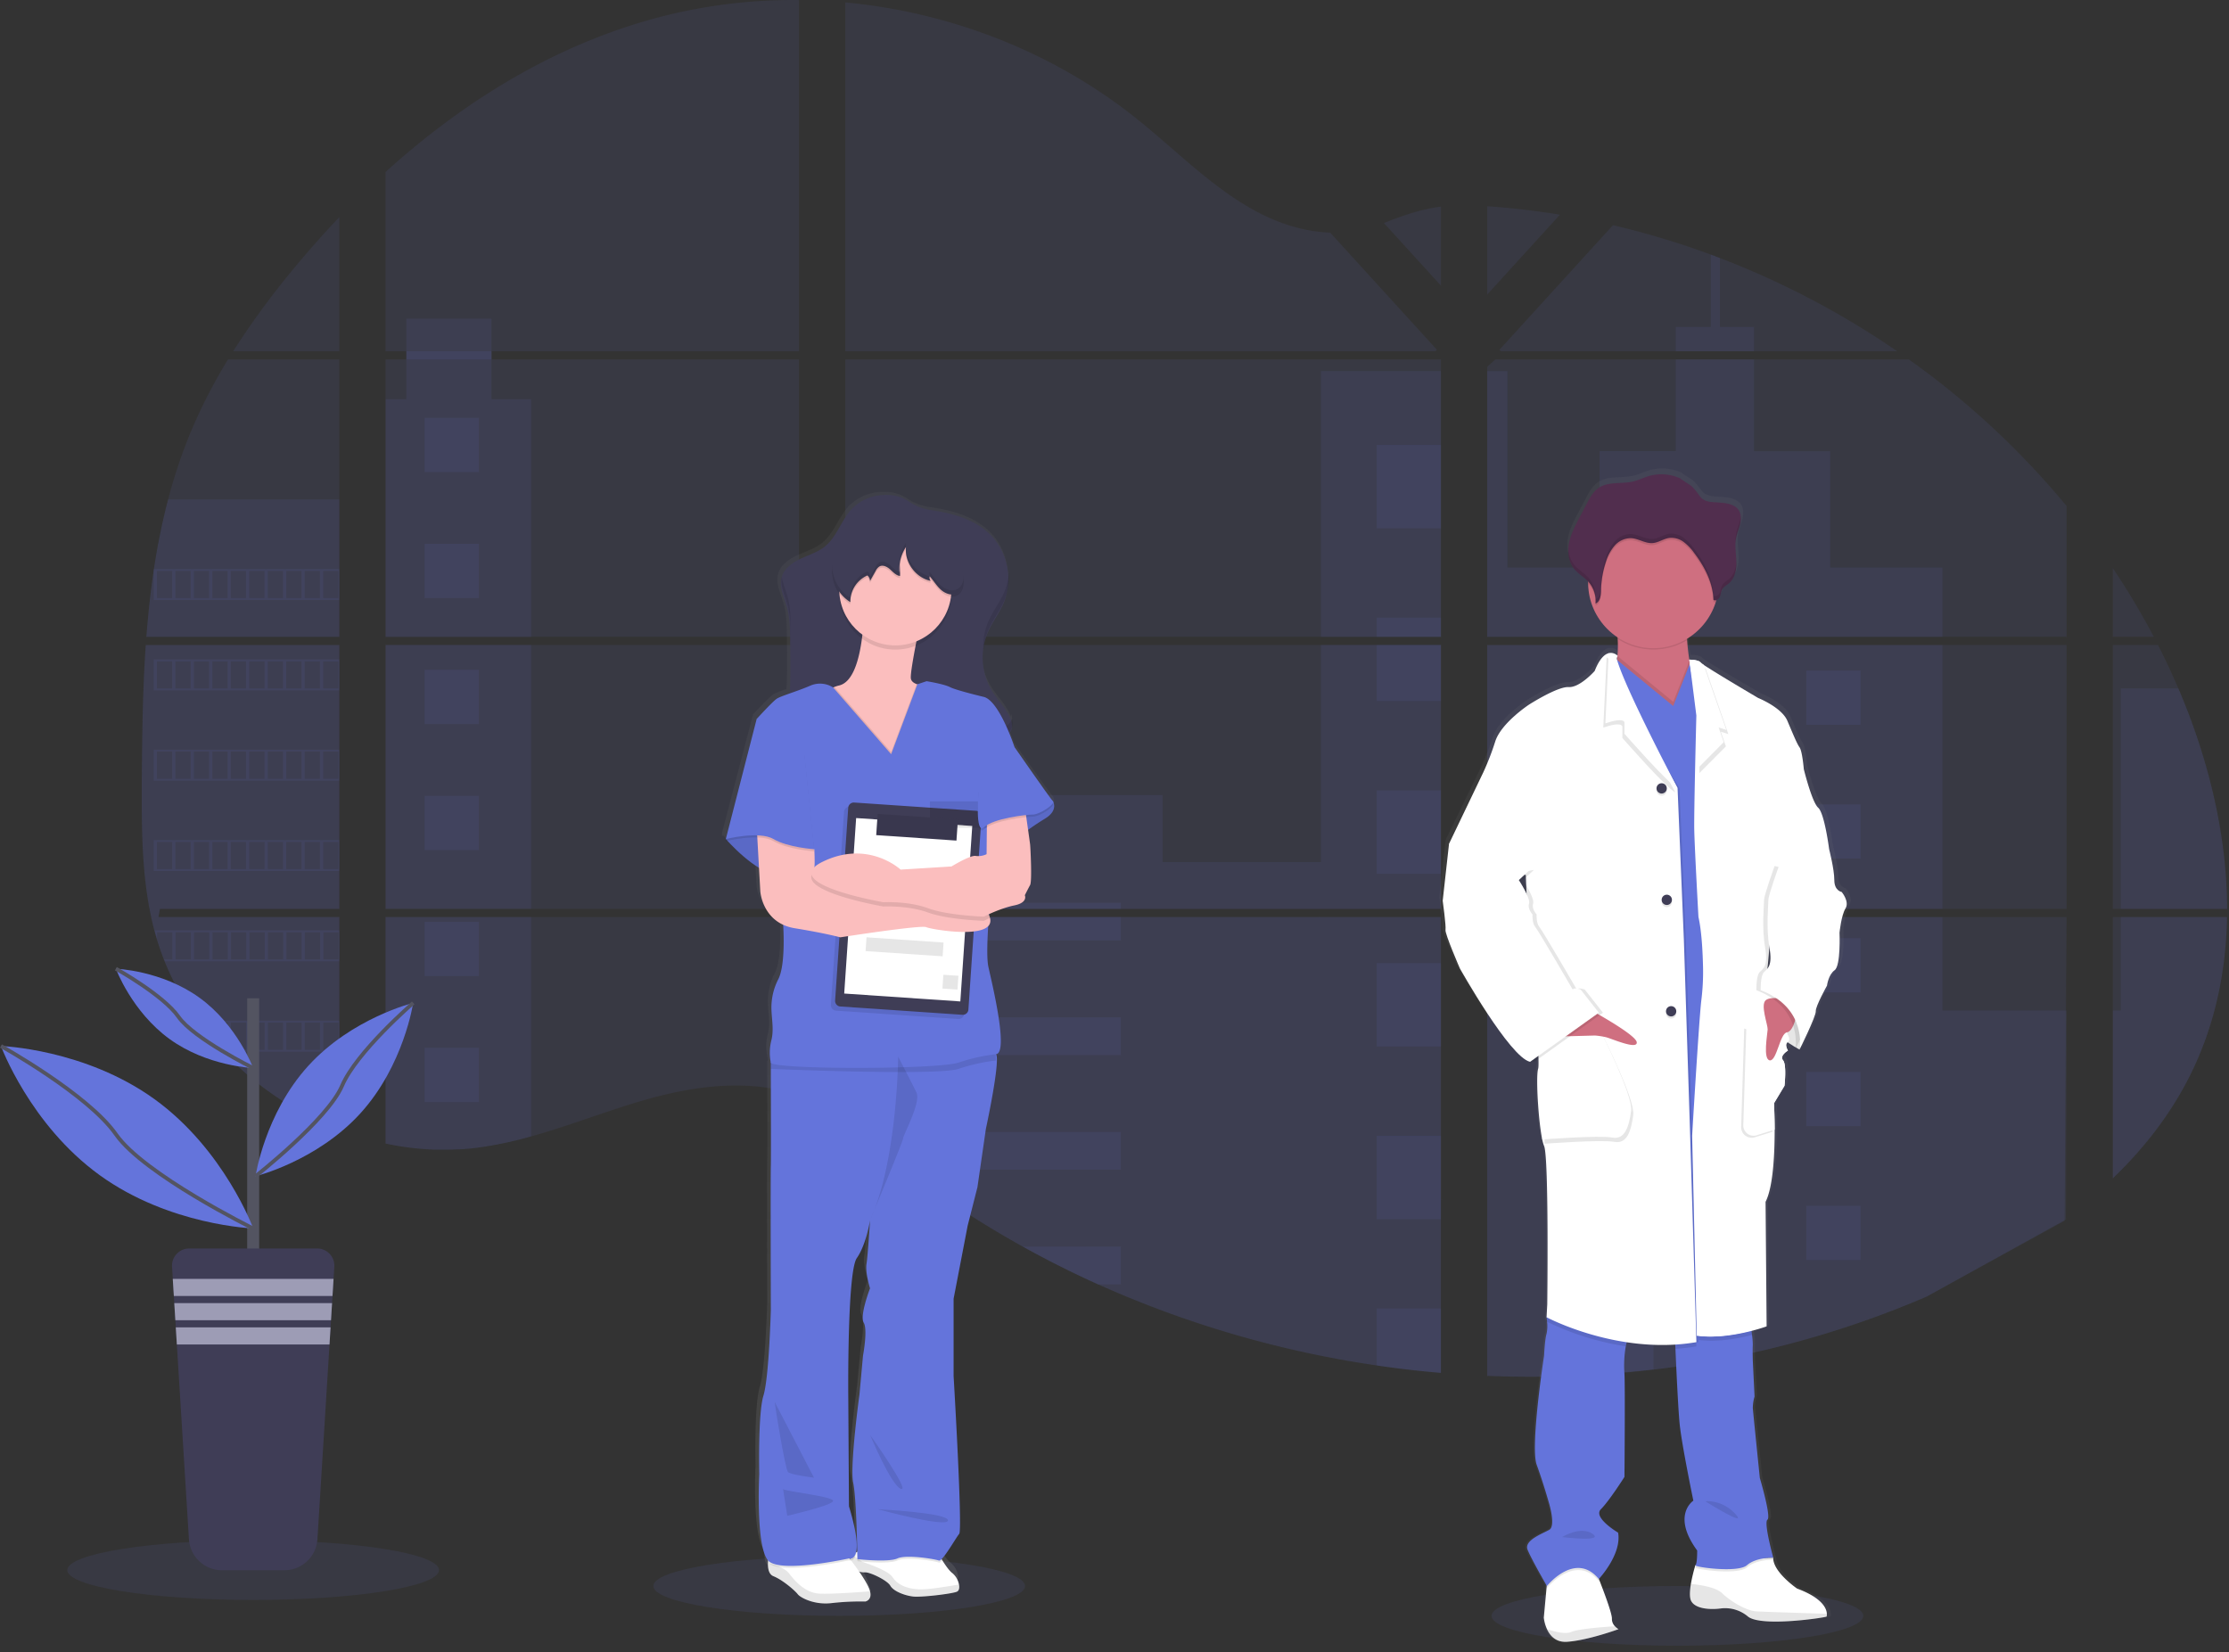 <svg xmlns="http://www.w3.org/2000/svg" xml:space="preserve" style="fill-rule:evenodd;clip-rule:evenodd;stroke-miterlimit:10" viewBox="0 0 201 149"><rect x="0" y="0" width="201" height="149" fill="#333333" stroke="none"/><g transform="scale(.172)"><clipPath id="a"><path d="M0 0h1168v863H0z"/></clipPath><g clip-path="url(#a)"><path d="M92.37 356.76h101.48v138.33H99.79c-.24 1.43-.48 2.85-.75 4.28h94.81v111.54c-.16 0-.32-.12-.47-.18a215 215 0 0 1-8-3.37c-.57-.26-1.13-.53-1.71-.78a203 203 0 0 1-8-4c-.93-.49-1.86-1-2.77-1.52A166.4 166.4 0 0 1 133 570c-.35-.33-.67-.69-1-1-1.62-1.76-3.21-3.54-4.75-5.36-.58-.67-1.14-1.35-1.71-2-1.82-2.22-3.58-4.52-5.28-6.83-.26-.35-.5-.69-.75-1a147.7 147.7 0 0 1-17.2-31.1c-.14-.33-.27-.69-.4-1-1.38-3.5-2.63-7.05-3.71-10.67-.46-1.51-.91-3-1.29-4.57-.14-.45-.25-.91-.37-1.36-5.62-22.15-6.27-45.17-6.27-68.08v-8q.12-14.03.33-28.03.08-3.6.15-7.23.21-9.19.6-18.42c.06-1.7.14-3.41.23-5.1q.06-1.47.15-2.94.27-5.31.64-10.55m101.48-154.02h-55.67A424 424 0 0 1 167.79 162c8.28-10.16 17-20.06 26.06-29.6zm0 4.26v145.48H92.69c0-.42.06-.85.1-1.27.09-1.15.18-2.29.28-3.44.1-1.34.23-2.68.36-4s.26-2.92.42-4.37.29-2.92.45-4.37.32-2.9.5-4.34.34-2.9.54-4.34c.15-1.19.3-2.39.47-3.59.23-1.69.47-3.38.72-5.06 0-.26.08-.51.12-.76a349 349 0 0 1 7.44-36.52 270.5 270.5 0 0 1 12.55-37A278 278 0 0 1 135.52 207zm24.24 149.76v138.33h216.76V356.76zm0 142.61v118.8c1.24.25 2.46.5 3.69.71 1.65.32 3.31.61 5 .86l1 .14c.66.11 1.33.2 2 .28 1.67.24 3.34.42 5 .58.78.08 1.59.14 2.38.21l1.93.14c1.05.08 2.09.14 3.13.18.64 0 1.28.05 1.93.07s1 0 1.52 0h5.56c.86 0 1.72 0 2.57-.08h.05c.6 0 1.19 0 1.79-.07q.255.015.51 0c.5 0 1 0 1.48-.06q.17-.014.34 0c1.11-.07 2.23-.16 3.36-.26s2.2-.22 3.33-.34l2.27-.28a199 199 0 0 0 27.45-5.84c20.23-5.64 40-13.53 60.22-19.3 26.12-7.45 55-11.12 80.24-2.05v-93.69zm216.76-296.63V18.58a278.5 278.5 0 0 0-70.42 8.25c-54.89 13.79-104.18 43.7-146.34 81.9v94H229V207h-10.91v145.48h216.76V207H273.63v-4.28zm278.48-62.21c-13.58-.48-27.08-4.77-39.3-11.42-23.34-12.69-42-32.31-62.84-48.85-43.3-34.47-97-55.28-152.09-60.44v182.92h309.41l.77-.81zm28.19-5 29.89 32.81V126.9c-10.06 1.27-18.82 4.22-29.89 8.59zm29.89 512.14v-148.3h-63.74c-.16-.63-.34-1.27-.54-1.91.19.64.36 1.28.53 1.91H459.1v107.24c2.36 1.75 4.69 3.6 7 5.46a545 545 0 0 1 7.43 6.19l2.48 2.05c1.19 1 2.4 2 3.6 2.95q3.61 2.91 7.27 5.76 1.83 1.44 3.68 2.83a502 502 0 0 0 61.64 40.31c4.82 2.69 9.69 5.28 14.59 7.81q4.89 2.52 9.85 4.94 7.44 3.63 15 7c5.04 2.247 0 0 0 0a550.6 550.6 0 0 0 146 42.52 548 548 0 0 0 33.71 3.9v-90.68h1zM459.1 207v145.48h312.31V207zm0 149.74v138.35h312.31V356.76zM795.65 126.7V173l38.14-41.87a400 400 0 0 0-38.14-4.43m0 230.06v138.33h303.75V356.76zm302.68 301.88 1.07-159.27H795.65v240.57a547 547 0 0 0 58.7-.71h.34q14-.9 27.87-2.56h.21A512.5 512.5 0 0 0 1026 698.41m132-318.93a466 466 0 0 0-3.55-8c-2.26-5-4.64-9.86-7.1-14.71h-23.7v138.32h59.91c-.05-39.18-9.97-79.18-25.56-115.61m-34.35 119.89v137c16.87-16.17 31.14-34.68 41.4-55.84 12.35-25.49 18-53.07 18.47-81.17zm0-182.92v36h21.48a391 391 0 0 0-21.48-36m-206-162.6c-1.58-.61-3.17-1.22-4.76-1.8a432 432 0 0 0-51.3-15.42l-58.38 64.06-1.14 1.23.75.81h207.78a444 444 0 0 0-92.95-48.88M1016.7 207H799.91l-4.26 3.89v141.59h303.75v-68.6a432.5 432.5 0 0 0-82.7-76.88" style="fill:#6474db;fill-opacity:.1;fill-rule:nonzero" transform="translate(-15.95 -18.56)"/><path d="M193.85 280.39v72.09H92.69c0-.42.06-.85.1-1.27.09-1.15.18-2.29.28-3.44.1-1.34.23-2.68.36-4s.26-2.92.42-4.37.29-2.92.45-4.37.32-2.9.5-4.34.34-2.9.54-4.34c.15-1.19.3-2.39.47-3.59.23-1.69.47-3.38.72-5.06 0-.26.08-.51.12-.76a349 349 0 0 1 7.44-36.52zM92.37 356.76h101.48v138.33H99.79c-.24 1.43-.48 2.85-.75 4.28h94.81v111.54c-.16 0-.32-.12-.47-.18a215 215 0 0 1-8-3.37c-.57-.26-1.13-.53-1.71-.78a203 203 0 0 1-8-4c-.93-.49-1.86-1-2.77-1.52A166.4 166.4 0 0 1 133 570c-.35-.33-.67-.69-1-1-1.62-1.76-3.21-3.54-4.75-5.36-.58-.67-1.14-1.35-1.71-2-1.82-2.22-3.58-4.52-5.28-6.83-.26-.35-.5-.69-.75-1a147.7 147.7 0 0 1-17.2-31.1c-.14-.33-.27-.69-.4-1-1.38-3.5-2.63-7.05-3.71-10.67-.46-1.51-.91-3-1.29-4.57-.14-.45-.25-.91-.37-1.36-5.62-22.15-6.27-45.17-6.27-68.08v-8q.12-14.03.33-28.03.08-3.6.15-7.23.21-9.19.6-18.42c.06-1.7.14-3.41.23-5.1q.06-1.47.15-2.94.27-5.31.64-10.55" style="fill:#6474db;fill-opacity:.1;fill-rule:nonzero" transform="translate(-15.95 -18.56)"/><path d="M278.44 209.28v124.64h-76.31V209.28h10.88v-42.2h44.66v42.2z" style="fill:#6474db;fill-opacity:.1;fill-rule:nonzero"/><path d="M202.13 338.19h76.3v138.33h-76.3z" style="fill:#6474db;fill-opacity:.1"/><path d="M218.09 499.37h76.3v115c-9 2.591-18.173 4.54-27.45 5.83-.76.11-1.51.2-2.27.28-1.12.13-2.23.25-3.34.35l-3.35.27h-.34l-1.48.08h-.51c-.6 0-1.19.07-1.79.08h-.05c-.86 0-1.71.06-2.57.08h-7.08c-.65 0-1.29 0-1.94-.08q-1.54-.06-3.12-.18l-1.93-.14c-.8-.06-1.6-.14-2.39-.22a95 95 0 0 1-5-.57l-3-.42c-1.67-.25-3.33-.53-5-.85-1.24-.22-2.46-.47-3.69-.73z" style="fill:#6474db;fill-opacity:.1;fill-rule:nonzero" transform="translate(-15.95 -18.56)"/><path d="M692.53 194.56h62.92v139.35h-62.92z" style="fill:#6474db;fill-opacity:.1"/><path d="M755.46 338.19v138.34H443.15v-59.67H609.5v35.2h83.03V338.19z" style="fill:#6474db;fill-opacity:.1;fill-rule:nonzero"/><path d="M772.4 647.7c-.33 0-.66 0-1-.06v90.75a516 516 0 0 1-33.7-3.89A551.4 551.4 0 0 1 591.64 692a534 534 0 0 1-39.44-19.79 504 504 0 0 1-61.63-40.31 517 517 0 0 1-14.54-11.53c-3.31-2.74-6.59-5.54-9.93-8.25-2.3-1.87-4.63-3.72-7-5.48V499.37h248.56c-.18-.64-.34-1.27-.52-1.91.19.64.37 1.27.53 1.91h63.74v148.26c.33.01.66.04.99.07m163.11-444.96h-41V190h18.37v-37.95q2.39.88 4.76 1.8V190h17.86zm98.79 149.74H833q.03.007.06 0h-37.41V213.13h10.58v103h48.34v-61h39.95V207h41v48.16h39.93v61h58.86zm-238.65 4.28v138.33h238.66V356.76zm303.41 301.15.34-109.5h-65.09v-49H795.65v240.53a547 547 0 0 0 58.7-.71h.34q14-.9 27.87-2.56h.21A512.5 512.5 0 0 0 1026 698.41m101.85-199.04h55.67c-.48 28.09-6.12 55.68-18.47 81.16-10.26 21.17-24.53 39.68-41.4 55.85v-88h4.2zm55.71-4.28h-55.71V379.48H1158c15.59 36.43 25.51 76.43 25.56 115.61" style="fill:#6474db;fill-opacity:.1;fill-rule:nonzero" transform="translate(-15.95 -18.56)"/><path d="M721.75 233.3h33.71v43.69h-33.71zm0 90.56h33.71v10.06h-33.71zm0 14.33h33.71v29.35h-33.71zm0 76.23h33.71v43.69h-33.71zm0 90.56h33.71v43.69h-33.71z" style="fill:#6474db;fill-opacity:.1"/><path d="M771.41 647.63c.33 0 .66 0 1 .07-.33 0-.66 0-1-.06v10.15H737.7V614.1h33.71zm0 57.02v33.74a515 515 0 0 1-33.71-3.89v-29.85z" style="fill:#6474db;fill-opacity:.1;fill-rule:nonzero" transform="translate(-15.95 -18.56)"/><path d="M443.15 473.32h144.47v3.21H443.15zm0 7.48h144.47v12.3H443.15zm0 52.62h144.47v19.78H443.15z" style="fill:#6474db;fill-opacity:.1"/><path d="M603.57 612.08v19.78h-113a463 463 0 0 1-14.54-11.54c-3.32-2.73-6.6-5.53-9.93-8.24zm0 60.09V692h-11.93a534 534 0 0 1-39.44-19.79z" style="fill:#6474db;fill-opacity:.1;fill-rule:nonzero" transform="translate(-15.95 -18.56)"/><path d="M838.4 351.6h28.44v28.44H838.4zM222.62 219.09h28.44v28.44h-28.44zm0 66.06h28.44v28.44h-28.44zm0 66.06h28.44v28.44h-28.44zm0 66.05h28.44v28.44h-28.44zm0 66.06h28.44v28.44h-28.44zm0 66.06h28.44v28.44h-28.44zM946.97 351.6h28.44v28.44h-28.44zM838.4 421.75h28.44v28.44H838.4zm108.57 0h28.44v28.44h-28.44zM838.4 491.89h28.44v28.44H838.4zm108.57 0h28.44v28.44h-28.44zM838.4 562.04h28.44v28.44H838.4zm108.57 0h28.44v28.44h-28.44zM838.4 632.19h28.44v28.44H838.4zm108.57 0h28.44v28.44h-28.44z" style="fill:#6474db;fill-opacity:.1"/><path d="M838.4 720.67v-18.34h28.43v15.73z" style="fill:#6474db;fill-opacity:.1;fill-rule:nonzero"/><path d="M96.53 316.91v16.27h97.32v-16.27zm9.69 15.25h-8v-14.22h8zm9.69 0h-8v-14.22h8zm9.67 0h-8v-14.22h8zm9.69 0h-8v-14.22h8zm9.68 0h-8v-14.22h8zm9.69 0h-8v-14.22h8zm9.69 0h-8v-14.22h8zm9.68 0h-8v-14.22h8zm9.68 0h-8v-14.22h8zm9.69 0h-8v-14.22h8zm-96.85 32.11v16.27h97.32v-16.27zm9.69 15.25h-8V365.3h8zm9.69 0h-8V365.3h8zm9.67 0h-8V365.3h8zm9.69 0h-8V365.3h8zm9.68 0h-8V365.3h8zm9.69 0h-8V365.3h8zm9.69 0h-8V365.3h8zm9.68 0h-8V365.3h8zm9.68 0h-8V365.3h8zm9.69 0h-8V365.3h8zm-96.85 32.12v16.26h97.32v-16.26zm9.69 15.23h-8v-14.22h8zm9.69 0h-8v-14.22h8zm9.67 0h-8v-14.22h8zm9.69 0h-8v-14.22h8zm9.68 0h-8v-14.22h8zm9.69 0h-8v-14.22h8zm9.69 0h-8v-14.22h8zm9.68 0h-8v-14.22h8zm9.68 0h-8v-14.22h8zm9.69 0h-8v-14.22h8zM96.53 459v16.26h97.32V459zm9.69 15.24h-8V460h8zm9.69 0h-8V460h8zm9.67 0h-8V460h8zm9.69 0h-8V460h8zm9.68 0h-8V460h8zm9.69 0h-8V460h8zm9.69 0h-8V460h8zm9.68 0h-8V460h8zm9.68 0h-8V460h8zm9.69 0h-8V460h8zM97 506.34c.38 1.54.83 3.06 1.29 4.57v-3.54h8v14.21H102c.12.34.25.69.39 1h91.5v-16.24zm19 15.24h-8v-14.21h8zm9.67 0h-8v-14.21h8zm9.69 0h-8v-14.21h8zm9.68 0h-8v-14.21h8zm9.69 0h-8v-14.21h8zm9.69 0h-8v-14.21h8zm9.68 0h-8v-14.21h8zm9.68 0h-8v-14.21h8zm9.69 0h-8v-14.21h8zm-73.93 32.12c.26.32.5.68.75 1h5.29v6.83l1.71 2v-8.87h8V569H132c.32.33.63.68 1 1h60.83v-16.3zM145 569h-8v-14.28h8zm9.69 0h-8v-14.28h8zm9.69 0h-8v-14.28h8zm9.68 0h-8v-14.28h8zm9.68 0h-8v-14.28h8zm9.69 0h-8v-14.28h8zm-20.5 32.06c.92.52 1.85 1 2.78 1.51v-.5h8v4.51c.58.25 1.13.52 1.7.78v-5.29h8v8.66q.228.103.47.17v-9.84zm598.47 46.57h1zm-64.27-150.17c.19.64.36 1.28.53 1.91-.15-.63-.33-1.27-.53-1.91M229 202.74V207h44.67v-4.28zm542.41 444.89h1zm-64.28-150.17c.19.64.36 1.28.53 1.91-.15-.63-.33-1.27-.53-1.91m64.27 150.17h1zm-64.27-150.17c.19.64.36 1.28.53 1.91-.15-.63-.33-1.27-.53-1.91" style="fill:#6474db;fill-opacity:.1;fill-rule:nonzero" transform="translate(-15.95 -18.56)"/><ellipse cx="879.43" cy="847.22" rx="97.44" ry="15.65" style="fill:#6474db;fill-opacity:.1"/><ellipse cx="439.97" cy="831.57" rx="97.44" ry="15.65" style="fill:#6474db;fill-opacity:.1"/><path d="M568.1 436.31a.53.53 0 0 0-.15-.26c-1.49-1.47-20.49-28.34-20.49-28.34s-1-3-2.62-6.9a6.9 6.9 0 0 0 1.15-2.25 8 8 0 0 0 .19-1.05c0-.11.08-.2.11-.31a7.6 7.6 0 0 0-.1-4.12 7 7 0 0 1-.41 1 16.7 16.7 0 0 0-1.5-3.34c-2.52-4.34-6.12-8-8.77-12.23a33.1 33.1 0 0 1-4.51-21.96v1.18c.1-1.512.301-3.015.6-4.5.418-1.69.977-3.343 1.67-4.94 2.38-5.45 6.23-10.2 8.57-15.67a29.7 29.7 0 0 0 1.78-5.73 32.1 32.1 0 0 0 .89-10.05c0 .8-.13 1.6-.25 2.39a32.56 32.56 0 0 0-9.19-21.67c-8.17-8.21-19.9-11.4-31.12-13.08a28.5 28.5 0 0 1-13.1-5c-4.31-2.79-9.88-3.46-14.92-2.85a24.6 24.6 0 0 0-15.19 7.51c-5.33 5.86-7.64 14.16-13.86 19.1-3.77 3-8.55 4.4-12.94 6.44s-8.54 5-9.95 9.38v-.09.25l-.06.16c-1.46 5.18 1.36 10.45 2.83 15.62 1.53 5.35 1.63 11 1.71 16.53.11 6.76.21 13.53.1 20.3-.05 2.66-.14 5.35-.34 8a42 42 0 0 0-6.87 2.76c-2.24 1.46-10.62 10.51-10.62 10.51l-16.39 62.62.22.25-.22.85.83-.19c2.32 2.5 9.25 9.62 16.73 14.06l.7 12.28s.84 12.32 12.17 17.41c.26 4.27 1.07 21.61-2.68 28.48a32 32 0 0 0-3.54 16.28c.278 5.644 1.31 10.42-.18 15.9a26 26 0 0 0-.19 11.16c.745 3.69 0 1.21 0 3.29 0 11.09.13 46.63 0 50.65-.19 4.75 0 75 0 75s-.93 35.11-3.91 44.62-2.23 41-2.23 41-1.87 37.51 4.74 44.91c0 .33-.06.67-.07 1v.47c-.08 2.85.47 5.88 2.92 6.81 5 1.92 11.61 7.68 12.86 9.33s8.52 5.76 18 4.66a135.5 135.5 0 0 1 17.89-.82c5.975.121 3.74-.68 2.53-5.33-.78-2.9-3.7-7.36-5.78-10.29.38.1.75.18 1.1.25l.36.07h.28q.23.013.46 0h.2q.28.022.56 0c2.51-.24 11.87 4.12 13.54 7s7.56 5.07 12 5.62c2.64.32 9.3-.22 14.89-.94a55 55 0 0 0 8.34-1.52c1.32-.5 1.6-2.1 1.22-3.9a10.15 10.15 0 0 0-3.46-5.84c-1.62-1.15-3.76-4.18-5.34-6.66l-.42-.67c2.79-2.66 7.83-11.36 9.36-13.16 1.86-2.19-3-82.28-3-82.28v-40.15l7.45-38 5.21-20.11 4.47-30.36s7.82-35.46 5.41-38.94c0-.07-2-36.58-4.1-45.35-.91-3.91-.68-12.71-.14-21.27a4.21 4.21 0 0 0 1-4.38 9 9 0 0 0-.58-1.49v-.46a68.8 68.8 0 0 1 13.47-4.58c7.45-1.46 5.59-5.3 5.59-5.3s1.68-3.29 2.79-5.3.19-19.75 0-21.21c-.07-.59-.53-3.85-1.06-7.55 2.39-1.7 5.5-3.81 8.89-5.81 6.45-3.82 5-7.85 4.47-8.9m-97.2 253.53s-5.59 14.26-3.35 17.91-.37 17.2-.37 17.2l-1.87 20.11s-5.21 37.3-3.35 46.07c1.46 6.88 2 27.43 2.17 36q-.192.075-.37.18l-.25.13c.86-3.37.5-10.19-3.77-23.91l-.36-56.67s-.66-65.46 4.51-72.78 7-19.75 7-19.75-1.12 17.93-1.85 22.68 1.86 12.83 1.86 12.83M460.49 830.7c-.05.12-.11.24-.15.35l-.28-.36q.215.02.43.01" style="fill:url(#b);fill-rule:nonzero" transform="translate(-15.95 -18.56)"/><path d="M517.5 853.16c-2.89 1.11-18.56 3-22.94 2.47s-10.18-2.75-11.83-5.65-10.9-7.28-13.38-7a9 9 0 0 1-3-.42 37 37 0 0 1-5-1.92 9.3 9.3 0 0 1 .11-3.8 6 6 0 0 1 .22-.74 6.6 6.6 0 0 1 3.36-3.74l.36-.17c.693-.3 1.418-.521 2.16-.66 7.86-1.51 40.29 1.52 40.29 1.52s.91 1.63 2.16 3.65c1.56 2.5 3.68 5.55 5.28 6.7a10.26 10.26 0 0 1 3.41 5.88c.38 1.77.1 3.39-1.2 3.88" style="fill:#fff;fill-rule:nonzero" transform="translate(-15.95 -18.56)"/><path d="M517.5 853.16c-2.89 1.11-18.55 3-22.93 2.47s-10.18-2.76-11.84-5.65-10.89-7.28-13.37-7-8-2.34-8-2.34-.86-4 1.64-6.73l5 3.55s13.38 4.15 15.86 8 7 6 13.53 6.39c4.88.32 16.09-1.58 21.34-2.53.35 1.73.08 3.35-1.23 3.84" style="fill-opacity:.1;fill-rule:nonzero" transform="translate(-15.95 -18.56)"/><path d="M469.63 858.26a133 133 0 0 0-17.66.83c-9.39 1.1-16.56-3-17.81-4.69s-7.72-7.4-12.69-9.4c-2.43-.94-3-4-2.89-6.86v-.47c.092-1.812.36-3.61.8-5.37l38.91-.83 3.37 4.57.52.7 2.05 2.79s.93 1.22 2.15 3c2.06 3 4.94 7.43 5.71 10.36 1.23 4.69-2.46 5.37-2.46 5.37" style="fill:#fff;fill-rule:nonzero" transform="translate(-15.95 -18.56)"/><path d="M469.63 858.26a133 133 0 0 0-17.66.83c-9.38 1.1-16.56-3-17.8-4.69s-7.73-7.45-12.7-9.38c-2.43-.94-3-4-2.89-6.86 2.78.65 8.62 2.31 10.91 5.2 3 3.86 8.37 10.35 16 10.76 6.16.33 21.16-.77 26.66-1.21 1.18 4.67-2.52 5.35-2.52 5.35" style="fill-opacity:.1;fill-rule:nonzero" transform="translate(-15.95 -18.56)"/><path d="M465 832.32c-.45 3.34-1.84 4.24-2.84 4.44a1.9 1.9 0 0 1-.74 0 2.6 2.6 0 0 1-.39-.06c-.128-.03-34.94 7.72-42 1.47a5 5 0 0 1-.5-.52c.092-1.812.36-3.61.8-5.37l38.91-.83 3.37 4.57a6.6 6.6 0 0 1 3.36-3.74zm45 4.34c-.78.86-1.43 1.35-1.84 1.18-1.84-.74-16.92-3.31-21.71-1.1s-21 .36-21 .36 0-1.92-.09-5c.693-.3 1.418-.521 2.16-.66 7.86-1.51 40.29 1.52 40.29 1.52s.95 1.68 2.19 3.7" style="fill-opacity:.1;fill-rule:nonzero" transform="translate(-15.95 -18.56)"/><path d="M532.82 610.46 528.4 641l-5.14 20.24-7.36 38.26V740s4.78 80.58 2.94 82.78-8.83 14.73-10.67 14-16.92-3.31-21.71-1.11-21 .37-21 .37-.37-31.27-2.21-40.1 3.31-46.36 3.31-46.36l1.84-20.23s2.58-13.62.37-17.3 3.31-18 3.31-18-2.57-8.11-1.83-12.89 1.83-22.81 1.83-22.81-1.83 12.52-6.94 19.87-4.46 73.22-4.46 73.22l.36 57c9.21 30.18 0 27.23 0 27.23s-34.94 7.73-42 1.47-5.04-45.66-5.04-45.66-.73-31.64 2.21-41.2 3.87-44.89 3.87-44.89-.19-70.65 0-75.42c.14-4 0-39.81 0-51v-3.31l4.22-10.48 50-6.26h23.92s36 8.46 39.72 12.11a.8.8 0 0 1 .2.22c2.41 3.53-5.32 39.21-5.32 39.21" style="fill:#6474db;fill-rule:nonzero" transform="translate(-15.95 -18.56)"/><path d="M472.11 770.88s11 26.49 16.19 28.33-16.19-28.33-16.19-28.33m4.07 39s37.14 1.84 36.77 5.89-36.77-5.89-36.77-5.89m-49.69-10.59c1.47 1.39 28.33 4 26.12 6.54s-23.91 7.48-23.91 7.48zm-4.41-45.7c0 1.1 5.52 35.32 7 36.79s13.61 2.94 13.61 2.94z" style="fill-opacity:.1;fill-rule:nonzero" transform="translate(-15.95 -18.56)"/><path d="M462.13 285.85c-5.27 5.89-7.55 14.24-13.69 19.22-3.73 3-8.45 4.43-12.79 6.47s-8.64 5.15-9.93 9.77c-1.44 5.2 1.34 10.51 2.8 15.71 1.51 5.38 1.6 11 1.69 16.63.1 6.81.21 13.62.09 20.43-.18 10.61-1.06 21.71-6.69 30.7 20.33 6.47 41.95 7.35 63.27 8.18a64 64 0 0 0 12.29-.31 105 105 0 0 0 10.47-2.65 80.3 80.3 0 0 1 20.86-2.67c3.07 0 6.2.19 9.16-.61s5.81-2.85 6.61-5.81c.71-2.66-.33-5.49-1.69-7.88-2.48-4.36-6-8-8.66-12.3a33.82 33.82 0 0 1-2.17-30.39c2.36-5.49 6.16-10.27 8.48-15.77 4.844-12.038 2.22-25.856-6.7-35.28-8.07-8.26-19.65-11.46-30.73-13.16a27.9 27.9 0 0 1-12.94-5c-4.25-2.8-9.76-3.48-14.74-2.86a24.07 24.07 0 0 0-14.99 7.58" style="fill:#3f3d56;fill-rule:nonzero" transform="translate(-15.95 -18.56)"/><path d="M534.06 344.57a33.26 33.26 0 0 0-2.55 15.27 32.7 32.7 0 0 1 2.55-10.84c2.35-5.49 6.15-10.27 8.47-15.77a31.9 31.9 0 0 0 2.33-14.52 31.1 31.1 0 0 1-2.33 10.1c-2.32 5.5-6.12 10.27-8.47 15.76m-103.55 7.72c.06 3.92.12 7.85.13 11.77 0-5.4-.05-10.79-.13-16.18-.08-5.59-.18-11.25-1.69-16.64-1-3.42-2.48-6.89-3-10.34-.89 4.9 1.64 9.87 3 14.76 1.51 5.34 1.61 11.04 1.69 16.63M540 401c-3 .81-6.08.63-9.15.61a80.2 80.2 0 0 0-20.85 2.62 106 106 0 0 1-10.47 2.64 63 63 0 0 1-12.3.32c-20.6-.81-41.49-1.68-61.22-7.57a34 34 0 0 1-2 3.8c20.33 6.46 41.95 7.35 63.26 8.18a63 63 0 0 0 12.3-.32c3.52-.695 7.001-1.573 10.43-2.63a80.3 80.3 0 0 1 20.81-2.65c3.07 0 6.19.19 9.15-.62s5.81-2.84 6.61-5.8a7.94 7.94 0 0 0-.1-4.16c-.89 2.8-3.64 4.75-6.47 5.58" opacity=".1" style="fill-rule:nonzero" transform="translate(-15.95 -18.56)"/><path d="M510.38 389.15c-.74 1.66-3.86 16-4.6 17.47s-4.78 25-5.15 26.32-26.63-5.52-26.63-5.52l-15.81-13.25L441.94 398s-.48-14.59 11.49-19.27q1.222-.48 2.5-.78c14.52-3.49 13.06-47.64 13.06-47.64l29.8 12.87s-5.52 25.76-5.33 30.73c.05 1.67 1.36 2.71 3.07 3.34a24.3 24.3 0 0 0 8.14.88c2.744-.17 6.45 9.37 5.71 11.02" style="fill:#fbbebe;fill-rule:nonzero" transform="translate(-15.95 -18.56)"/><path d="m563.73 437.53 4.23 1.11s3.13 4.76-4.23 9.19a128 128 0 0 0-13.43 9.39l-21.75 6.62-4.19-13.15 20.24-15.36z" style="fill:#6474db;fill-rule:nonzero" transform="translate(-15.95 -18.56)"/><path d="m563.73 437.53 4.23 1.11s3.13 4.76-4.23 9.19a128 128 0 0 0-13.43 9.39l-21.75 6.62-4.19-13.15 20.24-15.36z" style="fill-opacity:.1;fill-rule:nonzero" transform="translate(-15.95 -18.56)"/><path d="m405 450.23-8.46 8.28s15.26 17.66 27 18.76 19.31-13.43 19.31-13.43l-10.16-16z" style="fill:#6474db;fill-rule:nonzero" transform="translate(-15.95 -18.56)"/><path d="m405 450.23-8.46 8.28s15.26 17.66 27 18.76 19.31-13.43 19.31-13.43l-10.16-16z" style="fill-opacity:.1;fill-rule:nonzero" transform="translate(-15.95 -18.56)"/><circle cx="469.41" cy="311.17" r="29.43" style="fill-opacity:.1"/><circle cx="469.41" cy="308.96" r="29.43" style="fill:#fbbebe"/><path d="M538.16 574.59a95 95 0 0 0-19.69 4.41c-11 3.66-97.2.06-98.4 0v-3.31l4.22-10.48 50-6.26h23.92s36 8.46 39.72 12.11c.15 2.2.23 3.53.23 3.53m-27.78-185.44c-.74 1.66-3.86 16-4.6 17.47s-4.78 25-5.15 26.32-26.63-5.52-26.63-5.52l-15.81-13.25L441.94 398s-.48-14.59 11.49-19.27l29.72 34.17 13.38-35.65a24.3 24.3 0 0 0 8.14.88c2.744-.17 6.45 9.37 5.71 11.02" style="fill-opacity:.1;fill-rule:nonzero" transform="translate(-15.95 -18.56)"/><path d="m483.15 414-30.42-35a12.76 12.76 0 0 0-12.07-.89c-6.81 2.95-15.27 5.34-17.48 6.81s-10.49 10.57-10.49 10.57L437.35 460l-10.86 42.49s1.66 21.71-2.57 29.62a32.5 32.5 0 0 0-3.5 16.37c.282 5.668 1.29 10.49-.18 16a26.6 26.6 0 0 0-.19 11.22c.734 3.711 87.39 3.68 98.42 0a94.2 94.2 0 0 1 19.69-4.41c6.702-.761-2-36.8-4-45.63s1.66-42.49 1.66-42.49l-2.39-36.06 14.34-37S540 386.39 531.9 384c0 0-14.71-3.5-17.84-5.15s-12.33-3.13-12.33-3.13l-4.83 1.62z" style="fill:#6474db;fill-rule:nonzero" transform="translate(-15.95 -18.56)"/><path d="M524.96 446.55a2.94 2.94 0 0 0-2.94-2.94h-64.16a2.94 2.94 0 0 0-2.94 2.94v101.3a2.94 2.94 0 0 0 2.94 2.94h64.16a2.94 2.94 0 0 0 2.94-2.94z" style="fill-opacity:.1" transform="rotate(3.89 755.491 253.229)"/><path d="M527.17 444.35a2.94 2.94 0 0 0-2.94-2.94h-64.16a2.94 2.94 0 0 0-2.94 2.94v101.3a2.94 2.94 0 0 0 2.94 2.94h64.16a2.94 2.94 0 0 0 2.94-2.94z" style="fill:#3f3d56" transform="rotate(3.89 757.625 250.945)"/><path d="M461.6 449.46h61.02v92.22H461.6z" style="fill:#fff" transform="rotate(3.89 757.645 251.534)"/><path d="M469.9 471.21h49.73v13.86H469.9z" style="fill-opacity:.1" transform="translate(17.63 -51.04)"/><path d="M510.27 529.92h7.91v7.24h-7.91z" style="fill-opacity:.1" transform="rotate(3.89 779.72 289.552)"/><path d="M469.94 511.38h40.49v7.24h-40.49z" style="fill-opacity:.1" transform="rotate(3.89 755.655 271.06)"/><path d="M475.65 446.75h42.16v11.13h-42.16z" style="fill:#3f3d56" transform="rotate(3.89 762.221 208.337)"/><path d="M475.65 446.75h42.16v11.13h-42.16z" style="fill-opacity:.1" transform="rotate(3.89 762.221 208.337)"/><path d="M486.83 572.56s-.37 54.46-14.72 85.73c0 0 17.3-41.21 17.3-42.86s9.56-18.95 7-24.1-9.58-18.77-9.58-18.77m.78-252.4c-.55-4.819.631-9.68 3.33-13.71-.661 8.314 4.931 15.935 13.06 17.8a2.21 2.21 0 0 1-.63-2.42c2.05 2.32 3.62 5.07 5.94 7.11s5.8 3.26 8.53 1.81c3.71-2 3.75-7.27 2.79-11.37a53.4 53.4 0 0 0-12.29-23.47 16.27 16.27 0 0 0-12.9-6.56c-5.68-.44-11.58.06-16.67 2.61a44.3 44.3 0 0 0-8 5.59l-14 11.42a13.3 13.3 0 0 0-3.4 3.58 9.8 9.8 0 0 0-1.06 3.75 20.24 20.24 0 0 0 9.42 19.07 14.935 14.935 0 0 1 8.93-14 3.88 3.88 0 0 1 1.39 2.89L475 319a5.8 5.8 0 0 1 2-2.37c1.82-1 4.09.18 5.64 1.59s3.06 3.17 5.14 3.39l.08-7.83" style="fill-opacity:.1;fill-rule:nonzero" transform="translate(-15.95 -18.56)"/><path d="M487.61 319.06a20.5 20.5 0 0 1 3.33-13.72c-.9 8 5.13 16.26 13.07 17.8a2.195 2.195 0 0 1-.63-2.41c2.05 2.32 3.62 5.06 5.94 7.11s5.8 3.26 8.53 1.8c3.71-2 3.75-7.27 2.79-11.36a53.4 53.4 0 0 0-12.29-23.47 19.7 19.7 0 0 0-6.87-5.34 20 20 0 0 0-6-1.22c-5.68-.44-11.58.05-16.67 2.6a45 45 0 0 0-8 5.6l-14 11.42a13.2 13.2 0 0 0-3.4 3.58 9.7 9.7 0 0 0-1.06 3.75 20.23 20.23 0 0 0 9.42 19.06 14.96 14.96 0 0 1 8.93-14 3.9 3.9 0 0 1 1.39 2.89l2.94-5.24a5.73 5.73 0 0 1 2-2.37c1.82-1 4.09.18 5.64 1.59s3.06 3.16 5.14 3.39l.08-7.84" style="fill:#3f3d56;fill-rule:nonzero" transform="translate(-15.95 -18.56)"/><path d="M501.55 504.69c-2.57-1.3-45.07 5.33-45.07 5.33s-7-2-23.92-4.78-18-19.32-18-19.32l-1.85-33.11 5.71-5 24.46 16s.38 8.09 0 9.55c-.24 1-.88 2.19-.82 3 .038.45.376.82.82.9 1.66.42 24.28 4.08 24.28 4.08s52.43-3.59 65.5 14.07a13.3 13.3 0 0 1 2.31 4.36c3.24 12.07-31.09 6.07-33.42 4.92" style="fill:#fbbebe;fill-rule:nonzero" transform="translate(-15.95 -18.56)"/><path d="M535 499.84c-2 .89-3.24 1.53-3.24 1.53s-18.76-.55-29.3-4.37-23.35-3.14-23.35-3.14-43.92-7.56-37.11-17.43c.038.45.376.82.82.9 1.66.42 24.28 4.08 24.28 4.08s52.43-3.59 65.5 14.07a13.3 13.3 0 0 1 2.4 4.36" style="fill-opacity:.1;fill-rule:nonzero" transform="translate(-15.95 -18.56)"/><path d="M553.24 441.58s2.58 18.21 2.76 19.69 1.11 19.31 0 21.34-2.76 5.33-2.76 5.33 1.84 3.86-5.52 5.34-16 5.88-16 5.88-18.77-.55-29.25-4.41-23.36-3.13-23.36-3.13-55.75-9.57-31.83-21.25 40.84 4.14 40.84 4.14l26.67-1.65s9.94-6.08 12.7-5.52a10.2 10.2 0 0 0 5.7-.92l.19-19.32z" style="fill:#fbbebe;fill-rule:nonzero" transform="translate(-15.95 -18.56)"/><path d="m418 396.88-5.34-.28-16.18 63s17.47-4.42 25 0 21.34 5.33 21.34 5.33l-5.15-50.22z" style="fill-opacity:.1;fill-rule:nonzero" transform="translate(-15.95 -18.56)"/><path d="m418 395.77-5.34-.28-16.18 63s17.47-4.42 25 0 21.34 5.33 21.34 5.33l-5.15-50.22z" style="fill:#6474db;fill-rule:nonzero" transform="translate(-15.95 -18.56)"/><path d="m540.37 409.57 7.35 1.66s18.77 27 20.24 28.51-7 7-10.49 7-20.6 2-25.57 6.62-2.9-18.63-2.9-19.16 6.17-15.2 6.17-15.2z" style="fill-opacity:.1;fill-rule:nonzero" transform="translate(-15.95 -18.56)"/><path d="m540.37 408.47 7.35 1.65s18.77 27.05 20.24 28.52-7 7-10.49 7-20.6 2-25.57 6.62-2.9-18.63-2.9-19.16 6.21-15.25 6.21-15.25z" style="fill:#6474db;fill-rule:nonzero" transform="translate(-15.95 -18.56)"/><g opacity=".1"><path d="M490.89 305.43a15 15 0 0 1 .05-2.3 20.5 20.5 0 0 0-3.08 7.55V313v-.08.55c0 1.62 0 3.25-.05 4.87h-.14v.75c0-.26 0-.51-.05-.77-2-.32-3.43-2-4.92-3.34s-3.82-2.62-5.64-1.59a5.73 5.73 0 0 0-2 2.37l-2.97 5.24a3.87 3.87 0 0 0-1.39-2.88 14.935 14.935 0 0 0-8.93 14 20.34 20.34 0 0 1-9.49-15.93 20.24 20.24 0 0 0 9.49 18.13 14.96 14.96 0 0 1 8.93-14 3.9 3.9 0 0 1 1.39 2.89l2.94-5.24a5.73 5.73 0 0 1 2-2.37c1.82-1 4.09.18 5.64 1.59s3.06 3.16 5.14 3.39q0-3.84.08-7.66a20.4 20.4 0 0 1 3-7.49" style="fill-rule:nonzero" transform="translate(-15.95 -18.56)"/><path d="M487.51 315.5c.05-.68.13-1.36.23-2l.11-2.76a20.2 20.2 0 0 0-.34 4.76m30.34 11.93c-2.73 1.46-6.21.24-8.53-1.8s-3.89-4.79-5.94-7.11a2.21 2.21 0 0 0 .63 2.42c-.2 0-.39-.1-.58-.15 2 2.3 3.59 5 5.89 7s5.8 3.26 8.53 1.8 3.51-4.88 3.27-8.21c-.18 2.62-1.12 4.89-3.27 6.05m-14.48-6.66a17.03 17.03 0 0 1-12.46-14.86c-.57 7.85 5.35 15.72 13.1 17.23a2.2 2.2 0 0 1-.64-2.37" style="fill-rule:nonzero" transform="translate(-15.95 -18.56)"/></g><path d="M983.61 484.21s-3.94-.55-3.94-6.28-2.82-16.46-2.82-16.46-2.44-18.67-5.81-21.63-7.7-20.34-7.7-20.34-.74-9.43-2.25-11.46-3.55-7-6.56-14.09S939 382 939 382s-22.69-13.16-29.12-17.45a10 10 0 0 1-1.64-1.24c-1.12-1.46-6-1.49-6-1.49-.51-3.23-1-6.93-1.16-10.28v-1.08a34.6 34.6 0 0 0 15.21-18.82c.12-.38.22-.77.33-1.16a3.25 3.25 0 0 0 2-1.76c.57-1.29.59-2.79 1.31-4 .84-1.42 2.44-2.18 3.7-3.24 3.18-2.71 4-7.26 3.85-11.39-.1-3.36-.64-6.74-.43-10.07 0-.28 0-.56.06-.84.06-.49.13-1 .22-1.48.49-2.48 1.56-4.82 2.16-7.28s.66-5.23-.74-7.35c-2.05-3.11-6.32-3.73-10.07-4-4.25-.36-8 .1-10.77-3.43a37.7 37.7 0 0 0-4.28-5.16c-.56-.52-6-3.85-6-4.06a24.32 24.32 0 0 0-17-1.31c-2.83.82-5.48 2.16-8.35 2.83-6.16 1.46-13.26-.12-18.5 3.41-2.92 2-4.67 5.19-6.31 8.28a769 769 0 0 1-4.06 7.65c-2.22 4.19-4.46 8.45-5.39 13.09a22 22 0 0 0-.37 3.07v1.59c0 .34 0 .68.06 1s0 .41.07.62.09.68.15 1 .18.89.3 1.32c0 .19.12.37.18.56s.22.67.35 1 .14.35.22.52c.15.35.33.69.51 1 .08.13.14.26.22.39q.412.703.92 1.34c2.13 2.67 5.29 4.37 7.62 6.87v1.12a34.26 34.26 0 0 0 15.68 27.9c0 .38.05.77.07 1.16a57 57 0 0 1-.11 8.9 4.22 4.22 0 0 0-3.32-1.48c-.43-.021-.86.016-1.28.11l-.09-.07v.09c-2.2.54-4.91 2.83-7.5 9.34 0 0-7.88 8.88-13.88 8.51s-21.19 9.25-21.19 9.25-14.82 9.61-18 19.41a136 136 0 0 1-6.39 16.28l-18.37 37.72-3.37 30s1.87 13.31 1.5 15.35 7.69 20.34 7.69 20.34 26.63 46.78 37.51 49.18l.78-.54c.468.236.961.417 1.47.54l2.24-1.57a23.4 23.4 0 0 1-.18 5.27c-1.49 4.63.57 34.77 3.19 40.68s1.69 83.41 1.69 83.41l-.37 6.83s0 .22.09.6l-.09 1.62.27.14a19.3 19.3 0 0 1-.27 6.52c-.94 3-1.32 11.47-1.32 11.47s-7.5 47.88-3.94 57.5 6.57 20.16 6.57 20.16 3.75 12 .18 14-13.68 5.55-11.62 10.54c1.9 4.62 9.11 17 10.18 18.81l-.09 1-1.47 15.93a20 20 0 0 0 1.69 6.08c1.61 3.48 4.73 7.07 10.69 6.68 1-.07 2.15-.18 3.28-.33 10.89-1.47 24.29-6.33 24.29-6.33a9.6 9.6 0 0 1-1.89-1.57 5.5 5.5 0 0 1-1.67-4c.16-2.91-5.27-16.72-6.63-20.13l-.31-.76s12.38-12.95 10.32-24.41c0 0-13.7-8-9.19-12.4s12.57-17 12.57-17 .37-47.15 0-54.18a58.4 58.4 0 0 1 .69-14.64c.15-.72.33-1.43.52-2.14 6.243.942 12.547 1.42 18.86 1.43q3.46 0 7-.14 0 1 .09 2.16c.52 11.68 1.49 32.17 2.28 39.78 1.12 10.9 7.31 40.31 7.31 40.31s-11.81 7.57 2.06 26.26c0 0 0 6.76-.92 7.75a85 85 0 0 0-2.37 9.77c-.58 3.51-.82 7.08.12 8.92 2.25 4.42 15.75 4.06 15.75 4.06q.163-.038.33-.05a19.28 19.28 0 0 1 14.29 4.3c5.13 4.12 24.59 2.32 35.14 1 4.13-.53 6.89-1 6.89-1 .133-.468.18-.955.14-1.44-.11-2.59-2.14-8.27-15.9-13.34 0 0-12.94-8.7-12.76-16.28h-1.78c.94-.03 1.6-.03 1.6-.03s-5.07-18.49-3-20-4.13-22-4.13-22-3.55-34.4-3.75-36.8c.013-2.068.33-4.124.94-6.1l-.94-18.87s-.18-6.27 0-8.31a39 39 0 0 0-.42-5.29c-.09-.7-.18-1.43-.28-2.15 4.85-1.23 8-2.36 8-2.36l-.56-65.65c4.12-8 4.88-25.56 4.86-38 0-8-.36-13.92-.36-13.92l5.63-9.19s1.3-11-.76-13.41c-.91-1.09-.5-2.22.25-3.15q.593-.486 1.25-.88a1.6 1.6 0 0 1-.13-.22 10 10 0 0 1 1.25-.89c.439-.264-2-3.1-.21-4.41 1.68 1.14 3.18 2.05 4.32 2.7-.08.73-.16 1.15-.16 1.15l.48-1c1.1.62 1.77 1 1.77 1s8.82-17.57 8.63-20.15 6-13.5 6-13.5.75-5.74 4.13-8.14 2.62-19.79 2.62-19.79.94-9.06 3.19-12.75-2.01-8.71-2.01-8.71m-168.76-7.71.17 4.19c-1-1.61-1.72-2.76-1.72-2.76z" style="fill:url(#c);fill-rule:nonzero" transform="translate(-15.95 -18.56)"/><path d="m961.57 559.65-2.16 9.2S942.11 560 939 548.8s5.21-15.47 5.21-15.47l16.13 6.82z" style="fill:#fff;fill-rule:nonzero" transform="translate(-15.95 -18.56)"/><path d="m961.57 559.65-2.16 9.2S942.11 560 939 548.8s5.21-15.47 5.21-15.47l16.13 6.82z" style="fill-opacity:.1;fill-rule:nonzero" transform="translate(-15.95 -18.56)"/><path d="M864.48 872.76s-16 5.88-27 6.62c-5.84.39-8.91-3.19-10.49-6.64a20.3 20.3 0 0 1-1.66-6l1.45-15.85.76-8.43 23.37-6.08 3.31 10.13.31.76c1.32 3.39 6.66 17.13 6.5 20a5.5 5.5 0 0 0 1.63 4 9.3 9.3 0 0 0 1.82 1.49m109.24-8.06a4 4 0 0 1-.14 1.44c-.134.467-34.22 5.7-41.22 0a18.54 18.54 0 0 0-14.36-4.23c-5.166.672-13.24.36-15.45-4-.92-1.83-.68-5.38-.11-8.87a85 85 0 0 1 2.32-9.72l.53-.42 3.15-2.53 36.88-1.09h.28c-.18 7.54 12.51 16.19 12.51 16.19 13.51 5 15.5 10.65 15.61 13.23" style="fill:#fff;fill-rule:nonzero" transform="translate(-15.95 -18.56)"/><path d="M973.73 864.7a4.1 4.1 0 0 1-.15 1.44c-.135.467-34.22 5.7-41.21 0a18.54 18.54 0 0 0-14.37-4.23c-5.169.675-13.25.36-15.46-4-.91-1.83-.68-5.38-.11-8.88 5.1.51 13.15 1.78 16.31 4.82 4.78 4.6 12.88 9.2 17.84 9.57 3.92.24 27.23.98 37.15 1.28m-109.25 8.06s-16 5.88-27 6.62c-5.84.39-8.91-3.19-10.49-6.64 4.08 1.37 9.73 2.8 12.7 1.49 3.52-1.57 16-2.57 23-3 .528.585 1.13 1.1 1.79 1.53" style="fill-opacity:.1;fill-rule:nonzero" transform="translate(-15.95 -18.56)"/><path d="M888.22 398.87c-13.2-5.13-30.18-22.08-25.94-30 .937-2 1.496-4.157 1.65-6.36.273-2.992.313-6.001.12-9a124 124 0 0 0-1.77-14.65c-.881-4.844 41.21.93 38.81 7-.7 1.79-.82 4.88-.62 8.33s.69 7.38 1.21 10.69c.71 4.53 1.44 8 1.44 8s-2.53 3.53-4 3.72 8.04 29.62-10.9 22.27" style="fill:#cf6f80;fill-rule:nonzero" transform="translate(-15.95 -18.56)"/><path d="m854.49 847.22-.31.34c-12.32-14.9-27.22 3.68-27.22 3.68l-.22-.4.76-8.43 23.37-6.08 3.31 10.13zm91.13-10.89s-9-.18-13.8 4.06-28 .91-27 0c.292-.462.47-.986.52-1.53l3.15-2.53 36.88-1.09c.14.7.25 1.09.25 1.09" style="fill-opacity:.1;fill-rule:nonzero" transform="translate(-15.95 -18.56)"/><path d="M869.82 719.32a28 28 0 0 0-1.52 5.13 58.7 58.7 0 0 0-.69 14.56c.37 7 0 53.91 0 53.91s-7.91 12.51-12.33 16.92 9 12.33 9 12.33c2 11.41-10.12 24.29-10.12 24.29-12.32-14.9-27.22 3.67-27.22 3.67s-8.1-14-10.12-19 7.91-8.45 11.4-10.49-.18-14-.18-14-2.94-10.49-6.44-20.06 3.86-57.2 3.86-57.2.38-8.47 1.29-11.42c.454-2.129.545-4.32.27-6.48-.06-.73-.13-1.33-.18-1.75s-.09-.6-.09-.6l.14-.24 5-9.32s40.33 13.88 37.93 19.75m75.8 115.91s-9-.19-13.8 4-28 .92-27 0 .91-7.72.91-7.72c-13.61-18.59-2-26.13-2-26.13s-6.07-29.25-7.17-40.1c-.77-7.57-1.72-28-2.23-39.57-.22-5-.35-8.45-.35-8.45l11.02-2.19 1.43-.28 26.82-5.39s.74 5 1.24 9.09c.253 1.746.39 3.506.41 5.27-.17 2 0 8.27 0 8.27l.92 18.76a21.6 21.6 0 0 0-.92 6.07c.19 2.4 3.68 36.61 3.68 36.61s6.07 20.42 4 21.89 3.04 19.87 3.04 19.87" style="fill:#6474db;fill-rule:nonzero" transform="translate(-15.95 -18.56)"/><path d="M901.09 345.89c-.7 1.79-.82 4.88-.62 8.33-11.246 6.772-25.435 6.507-36.42-.68a124 124 0 0 0-1.77-14.65c-.881-4.844 41.21.93 38.81 7" style="fill-opacity:.1;fill-rule:nonzero" transform="translate(-15.95 -18.56)"/><path d="m917 323.81.002.41c0 18.768-15.444 34.212-34.212 34.212-18.614 0-33.987-15.19-34.21-33.802v-.82c0-18.773 15.447-34.22 34.22-34.22s34.22 15.447 34.22 34.22z" style="fill:#cf6f80;fill-rule:nonzero" transform="translate(-15.95 -18.56)"/><path d="M888.22 398.87c-13.2-5.13-30.18-22.08-25.94-30 .937-2 1.496-4.157 1.65-6.36L882 377.37l11.18 9.17 8.5-21.63c.71 4.53 1.44 8 1.44 8s-2.53 3.53-4 3.72 8.04 29.59-10.9 22.24" style="fill-opacity:.1;fill-rule:nonzero" transform="translate(-15.95 -18.56)"/><path d="m919 445.98-15.09 253.5-19.68 1.29-50.97-146.99 8.36-174.51 1.77-36.87 22.66 18.61 11.18 9.17 8.75-22.27 16.27 14.18z" style="fill:#6474db;fill-rule:nonzero"/><path d="M869.82 719.32a28 28 0 0 0-1.52 5.13 145 145 0 0 1-41.3-12.89l-.27-.14.09-1.61v-.84l5-9.32s40.4 13.8 38 19.67m35.51 5.17c-3.661.626-7.353 1.05-11.06 1.27-.22-5-.35-8.45-.35-8.45l11.08-2.24zm29.2-6c-7.11 1.85-18.1 3.93-27.92 2.63l-.14-6.33 26.82-5.39s.71 4.96 1.24 9.09" style="fill-opacity:.1;fill-rule:nonzero" transform="translate(-15.95 -18.56)"/><path d="M906.43 722.28c-41 7-78.55-13.07-78.55-13.07l.36-6.8s.93-77.09-1.65-83-4.59-35.84-3.13-40.41-5.33-73.57-5.33-73.57l-1.1-28-40.29-16.37 18-37.53a136 136 0 0 0 6.26-16.2c3.13-9.75 17.66-19.32 17.66-19.32s14.9-9.56 20.79-9.2 13.61-8.46 13.61-8.46c5.7-14.53 10.86-8 10.86-8 0 .7 0 0-.28 2.15-2 15.95 32.34 66.35 32.83 67.25l3.31 79.66 3.31 100.81z" style="fill-opacity:.1;fill-rule:nonzero" transform="translate(-15.95 -18.56)"/><path d="M905.33 722.28c-41 7-78.56-13.07-78.56-13.07l.37-6.8s.92-77.09-1.66-83-4.59-35.87-3.12-40.48-5.36-73.54-5.36-73.54l-1.11-28-40.28-16.37 18-37.53a138 138 0 0 0 6.26-16.19c3.13-9.72 17.71-19.3 17.71-19.3s14.9-9.56 20.78-9.2 13.64-8.45 13.64-8.45c5.71-14.53 12-8 12-8 0 .7-.6 1-.28 2.15 4.4 15.47 31.24 66.35 31.73 67.25l3.31 79.66L902 612.27z" style="fill:#fff;fill-rule:nonzero" transform="translate(-15.95 -18.56)"/><path d="M894.28 434c-4.41-1.84-27.77-28.51-27.77-28.51v-6.07c-.85-2-5.91-.78-10 .62l1.76-36.87 2 1.66c4.37 15.46 33.53 68.28 34.01 69.17" style="fill-opacity:.1;fill-rule:nonzero" transform="translate(-15.95 -18.56)"/><path d="M895.39 431.8c-4.42-1.85-27.78-28.51-27.78-28.51v-6.08c-.85-2-5.9-.78-10 .62l1.73-36.83 2 1.65c4.41 15.44 33.56 68.25 34.05 69.15" style="fill:#fff;fill-rule:nonzero" transform="translate(-15.95 -18.56)"/><path d="M827.88 564.8c.55 0 28.51-2.94 28.51-2.94s16.93 33.3 15.82 41.39-3.12 15.27-9.93 14-36.65 1-36.65 1z" style="fill-opacity:.1;fill-rule:nonzero" transform="translate(-15.95 -18.56)"/><path d="M826.77 562.59c.56 0 28.52-2.94 28.52-2.94S872.21 593 871.11 601s-3.13 15.27-9.93 14-36.66 1-36.66 1z" style="fill:#fff;fill-rule:nonzero" transform="translate(-15.95 -18.56)"/><path d="M847.84 547s25.66 13.8 26.21 18-13.06-1.84-16-2.58a38 38 0 0 0-5.89-.92l-19.61.53z" style="fill:#cf6f80;fill-rule:nonzero" transform="translate(-15.95 -18.56)"/><circle cx="871.16" cy="414.46" r="2.7" style="fill-opacity:.1"/><circle cx="871.16" cy="413.36" r="2.7" style="fill:#3f3d56"/><circle cx="876.13" cy="531.34" r="2.7" style="fill-opacity:.1"/><circle cx="876.13" cy="530.23" r="2.7" style="fill:#3f3d56"/><circle cx="873.86" cy="472.9" r="2.7" style="fill-opacity:.1"/><circle cx="873.86" cy="471.8" r="2.7" style="fill:#3f3d56"/><path d="M952.05 560.94s1.84 2.76 0 4 .18 4.42.18 4.42-4.59 2.68-2.57 5.11.74 13.34.74 13.34l-5.52 9.19s.33 5.89.35 13.85c0 12.42-.73 29.88-4.77 37.84L941 714s-19.33 7.07-35.51 4.91l-2.4-104.8s3.5-59.43 4.79-70.83a118.6 118.6 0 0 0 .92-17.85c-.143-5.965-.55-17.84-2.4-26.11 0 0-2-35.88-2.2-45.81-.09-4.75.16-18.61.44-31.79.31-14.41.66-28 .66-28l-3.65-28.89s3.65-.36 4.75 1.1q.741.691 1.6 1.23c6.31 4.26 28.57 17.36 28.57 17.36s12.32 4.9 15.27 11.92 5 12 6.43 14 2.21 11.4 2.21 11.4 4.24 17.3 7.55 20.23 5.69 21.53 5.69 21.53l-29.25 23s-2.57 38.26-3.12 39.74 10.7 34.6 10.7 34.6" style="fill:#fff;fill-rule:nonzero" transform="translate(-15.95 -18.56)"/><path d="M953.16 560.94s1.83 2.76 0 4 .17 4.42.17 4.42-4.59 2.68-2.57 5.11.74 13.34.74 13.34L946 597s.33 5.89.36 13.85c0 12.42-.73 29.88-4.77 37.84l.55 65.31s-19.33 7.07-35.51 4.91l-2.39-104.8s3.49-59.43 4.79-70.83a117.6 117.6 0 0 0 .91-17.85c-.15-5.964-.55-17.84-2.39-26.11 0 0-2-35.88-2.21-45.81-.09-4.75.16-18.61.44-31.79.31-14.41.66-28 .66-28l-4.82-29.28s4.82 0 5.93 1.49a9.5 9.5 0 0 0 1.6 1.23c6.3 4.26 28.56 17.36 28.56 17.36s12.29 4.9 15.29 11.92 5 12 6.43 14 2.21 11.4 2.21 11.4 4.24 17.3 7.55 20.23 5.7 21.53 5.7 21.53l-29.25 23s-2.57 38.26-3.13 39.74 10.65 34.6 10.65 34.6" style="fill:#fff;fill-rule:nonzero" transform="translate(-15.95 -18.56)"/><path d="m918.13 402.21 2.65 7.7-13.91 14c.31-14.41.66-28 .66-28l-4.82-29.27s4.82 0 5.93 1.49a9.5 9.5 0 0 0 1.6 1.23l11.82 34.09z" style="fill-opacity:.1;fill-rule:nonzero" transform="translate(-15.95 -18.56)"/><path d="m917 400 2.65 7.69-13.9 14c.3-14.41.66-28 .66-28l-4.83-29.28s4.83 0 5.93 1.49c.49.463 1.027.875 1.6 1.23L921 401.25z" style="fill:#fff;fill-rule:nonzero" transform="translate(-15.95 -18.56)"/><path d="M917 323.81a34.1 34.1 0 0 1-1.68 10.61c-.38.064-.77-.03-1.08-.26-.27-9-4.69-17.46-10.14-24.65a26.1 26.1 0 0 0-5.5-5.7 10.77 10.77 0 0 0-7.46-2.11c-3 .41-5.65 2.45-8.68 2.71-4 .33-7.58-2.44-11.55-2.57a11.33 11.33 0 0 0-8.49 3.94 23.2 23.2 0 0 0-4.55 8.43 49.4 49.4 0 0 0-2.54 14.56c-.05 2.8-.32 6.31-2.92 7.33a14.9 14.9 0 0 0-3.77-11.4l-.06-.07v-.82c0-18.773 15.447-34.22 34.22-34.22s34.22 15.447 34.22 34.22z" style="fill-opacity:.1;fill-rule:nonzero" transform="translate(-15.95 -18.56)"/><path d="M897 269.48a23.57 23.57 0 0 0-16.62-1.3c-2.77.82-5.38 2.15-8.19 2.82-6 1.45-13-.12-18.15 3.39-2.86 2-4.58 5.16-6.18 8.24l-4 7.61c-2.18 4.17-4.38 8.41-5.29 13s-.36 9.73 2.55 13.43c2.11 2.68 5.25 4.37 7.55 6.9a15 15 0 0 1 3.76 11.43c2.6-1 2.86-4.53 2.92-7.33a49.5 49.5 0 0 1 2.54-14.56 23.2 23.2 0 0 1 4.55-8.43 11.34 11.34 0 0 1 8.49-3.95c4 .14 7.59 2.91 11.55 2.57 3-.25 5.66-2.29 8.68-2.7a10.72 10.72 0 0 1 7.46 2.11 25.6 25.6 0 0 1 5.49 5.7c5.46 7.2 9.89 15.62 10.15 24.65 1.13.82 2.76-.26 3.32-1.54s.58-2.78 1.29-4c.82-1.41 2.39-2.17 3.62-3.23 3.12-2.69 3.9-7.22 3.78-11.33s-.92-8.28-.14-12.32c.47-2.47 1.53-4.8 2.11-7.25s.65-5.2-.72-7.31c-2-3.09-6.21-3.71-9.88-4-4.17-.36-7.9.1-10.56-3.41a39 39 0 0 0-4.2-5.14c-.55-.53-5.88-3.83-5.88-4.05" style="fill:#512e4e;fill-rule:nonzero" transform="translate(-15.95 -18.56)"/><path d="m788.28 480.36-10.44-19.31-3.31 29.8s1.84 13.24 1.47 15.27 7.54 20.23 7.54 20.23 26.13 46.55 36.8 48.94l36-25.76-9.56-12.14s-3.31-1.29-4.14 0c0 0-17.76-30.54-19.59-32.74s-1.48-6.63-1.48-6.63-2.76-2.94-1.84-5.7-5.28-12.32-5.28-12.32l5.7-5.33z" style="fill-opacity:.1;fill-rule:nonzero" transform="translate(-15.95 -18.56)"/><path d="m778.39 458.84-2.76 2.21-3.31 29.8s1.84 13.24 1.47 15.27 7.55 20.23 7.55 20.23 26.12 46.55 36.79 48.94l36.06-25.76-9.57-12.14s-3.31-1.29-4.14 0c0 0-17.75-30.54-19.59-32.74s-1.47-6.63-1.47-6.63-2.76-2.94-1.84-5.7-5.34-12.32-5.34-12.32l5.7-5.33z" style="fill:#fff;fill-rule:nonzero" transform="translate(-15.95 -18.56)"/><path d="M949.66 575.62c2 2.43.74 13.35.74 13.35l-5.52 9.13s.33 5.9.35 13.86l-9.28 2.9a5.5 5.5 0 0 1-1.643.25c-3.028 0-5.52-2.492-5.52-5.52q0-.085.003-.17l1.61-51.6 21.65 8.27c-1.84 1.28.18 4.42.18 4.42s-4.59 2.68-2.57 5.11" style="fill-opacity:.1;fill-rule:nonzero" transform="translate(-15.95 -18.56)"/><path d="M950.76 574.52c2 2.42.74 13.34.74 13.34L946 597s.33 5.89.36 13.85l-9.45 2.95a5.4 5.4 0 0 1-1.613.247c-2.956 0-5.39-2.433-5.39-5.39q0-.084.003-.167l1.61-51.78 21.64 8.29c-1.85 1.28.17 4.42.17 4.42s-4.59 2.67-2.57 5.1" style="fill:#fff;fill-rule:nonzero" transform="translate(-15.95 -18.56)"/><path d="M957.94 549.9s-1.47 9.39-5.15 9.94-5.33 15.19-9 14.68-1.24-13.62-1.11-16.16-4-13.06-.92-15.45 12.88 0 12.88 0z" style="fill:#cf6f80;fill-rule:nonzero" transform="translate(-15.95 -18.56)"/><path d="m965.72 477.6 6.93-14s2.77 10.67 2.77 16.37 3.86 6.26 3.86 6.26 4.23 5 2 8.65-3.12 12.69-3.12 12.69.73 17.29-2.58 19.68-4.05 8.1-4.05 8.1-6.07 10.85-5.88 13.43-8.46 20.05-8.46 20.05 4.23-21.71-20.42-31.09c0 0-.19-7.36 1.65-9.38s4.71-3 2.91-13.16-.52-22.41-.52-24.86 5.52-17.72 5.52-17.72z" style="fill-opacity:.1;fill-rule:nonzero" transform="translate(-15.95 -18.56)"/><path d="m968.8 461.6 6.06 2s2.77 10.67 2.77 16.37 3.86 6.26 3.86 6.26 4.23 5 2 8.65-3.13 12.69-3.13 12.69.74 17.29-2.57 19.68-4 8.1-4 8.1-6.07 10.85-5.88 13.43-8.47 20.05-8.47 20.05 4.23-21.71-20.42-31.09c0 0-.18-7.36 1.66-9.38s4.71-3 2.91-13.16-.52-22.41-.52-24.86 5.52-17.72 5.52-17.72z" style="fill:#fff;fill-rule:nonzero" transform="translate(-15.95 -18.56)"/><path d="M834.92 824.47s9.66-6.07 16-1.66-16 1.66-16 1.66M910 805.7s8.55-1.1 15.73 6.63S910 805.7 910 805.7" style="fill-opacity:.1;fill-rule:nonzero" transform="translate(-15.95 -18.56)"/><path d="M922.49 322.09c-1.23 1.07-2.81 1.82-3.63 3.23-.7 1.21-.72 2.71-1.28 4s-2.19 2.36-3.33 1.54c-.26-9-4.69-17.45-10.14-24.65a25.6 25.6 0 0 0-5.49-5.69 10.75 10.75 0 0 0-7.47-2.12c-3 .41-5.64 2.45-8.67 2.71-4 .33-7.59-2.44-11.56-2.57a11.3 11.3 0 0 0-8.48 3.94 23.2 23.2 0 0 0-4.55 8.43 49.5 49.5 0 0 0-2.54 14.56c-.06 2.79-.32 6.27-2.9 7.31q.09 1.115 0 2.23c2.61-1 2.87-4.53 2.93-7.33a49.5 49.5 0 0 1 2.54-14.56 23.2 23.2 0 0 1 4.55-8.43 11.33 11.33 0 0 1 8.48-3.95c4 .14 7.6 2.91 11.56 2.57 3-.25 5.66-2.29 8.67-2.7 2.665-.251 5.33.501 7.47 2.11a25.6 25.6 0 0 1 5.49 5.7c5.45 7.2 9.88 15.62 10.14 24.65 1.14.82 2.77-.26 3.33-1.54s.58-2.78 1.28-4c.82-1.41 2.4-2.17 3.63-3.23 3.12-2.69 3.9-7.22 3.78-11.33v-.38c-.2 3.58-1.15 7.21-3.81 9.5m-73.83-.7c-2.29-2.53-5.43-4.23-7.54-6.91a14.5 14.5 0 0 1-2.91-8.18c-.314 3.7.72 7.391 2.91 10.39 2.11 2.68 5.25 4.37 7.54 6.9a15 15 0 0 1 3.78 8.92 15 15 0 0 0-3.78-11.12m79.58-30.2c-.59 2.45-1.64 4.78-2.12 7.25a23.2 23.2 0 0 0-.31 5.06c.033-.956.137-1.909.31-2.85.48-2.47 1.53-4.8 2.12-7.25.339-1.352.45-2.751.33-4.14q-.097.976-.33 1.93" opacity=".1" style="fill-rule:nonzero" transform="translate(-15.95 -18.56)"/><ellipse cx="132.73" cy="823.23" rx="97.44" ry="15.65" style="fill:#6474db;fill-opacity:.1"/><path d="M129.6 523.42h6.27v141.17h-6.27z" style="fill:#535461"/><path d="m191.23 682.73-.4 6.36-.55 9-.23 3.74-.56 9-.24 3.74-.55 9-6.33 102.07c-.557 9.064-8.169 16.221-17.25 16.22h-32.87c-9.108.004-16.733-7.197-17.25-16.29l-6.33-102.07-.55-9-.23-3.74-.57-9-.23-3.74-.55-9-.4-6.36q-.014-.255-.014-.51c0-4.92 4.034-8.975 8.954-9h67.22c4.918.028 8.949 4.082 8.949 9q0 .29-.019.58" style="fill:#3f3d56;fill-rule:nonzero" transform="translate(-15.95 -18.56)"/><path d="m174.88 670.52-.56 8.98H91.14l-.56-8.98zm-.79 12.72-.55 8.98H91.93l-.56-8.98zm-.79 12.73-.55 8.97H92.72l-.56-8.97z" style="fill:#9d9cb5;fill-rule:nonzero"/><path d="M97 594.9c36.52 26.42 51.73 67.74 51.73 67.74s-44-1.51-80.53-27.93S16.44 567 16.44 567s44 1.48 80.56 27.9" style="fill:#6474db;fill-rule:nonzero" transform="translate(-15.95 -18.56)"/><path d="M16.44 567s45.67 25.35 60.32 46.34 71.93 49.32 71.93 49.32" style="fill:none;fill-rule:nonzero;stroke:#535461;stroke-width:2px" transform="translate(-15.95 -18.56)"/><path d="M120.53 541.68c19.88 14.37 28.16 36.86 28.16 36.86s-24-.82-43.83-15.19-28.16-36.87-28.16-36.87 23.96.82 43.83 15.2" style="fill:#6474db;fill-rule:nonzero" transform="translate(-15.95 -18.56)"/><path d="M76.7 526.48s24.86 13.8 32.84 25.22 39.15 26.84 39.15 26.84" style="fill:none;fill-rule:nonzero;stroke:#535461;stroke-width:2px" transform="translate(-15.95 -18.56)"/><path d="M177.57 577.4c-22.83 25.09-27.66 57.88-27.66 57.88s32.19-7.9 55-33 27.66-57.88 27.66-57.88-32.17 7.91-55 33" style="fill:#6474db;fill-rule:nonzero" transform="translate(-15.95 -18.56)"/><path d="M232.59 544.41s-29.74 25.72-37.3 43.44-45.38 47.43-45.38 47.43" style="fill:none;fill-rule:nonzero;stroke:#535461;stroke-width:2px" transform="translate(-15.95 -18.56)"/></g></g><defs><linearGradient id="b" x1="0" x2="1" y1="0" y2="0" gradientTransform="rotate(-90 667.8 186.32)scale(577.65)" gradientUnits="userSpaceOnUse"><stop offset="0" style="stop-color:gray;stop-opacity:.25"/><stop offset=".54" style="stop-color:gray;stop-opacity:.12"/><stop offset="1" style="stop-color:gray;stop-opacity:.1"/></linearGradient><linearGradient id="c" x1="0" x2="1" y1="0" y2="0" gradientTransform="rotate(-90 365832 175537)scale(378622)" gradientUnits="userSpaceOnUse"><stop offset="0" style="stop-color:gray;stop-opacity:.25"/><stop offset=".54" style="stop-color:gray;stop-opacity:.12"/><stop offset="1" style="stop-color:gray;stop-opacity:.1"/></linearGradient></defs></svg>